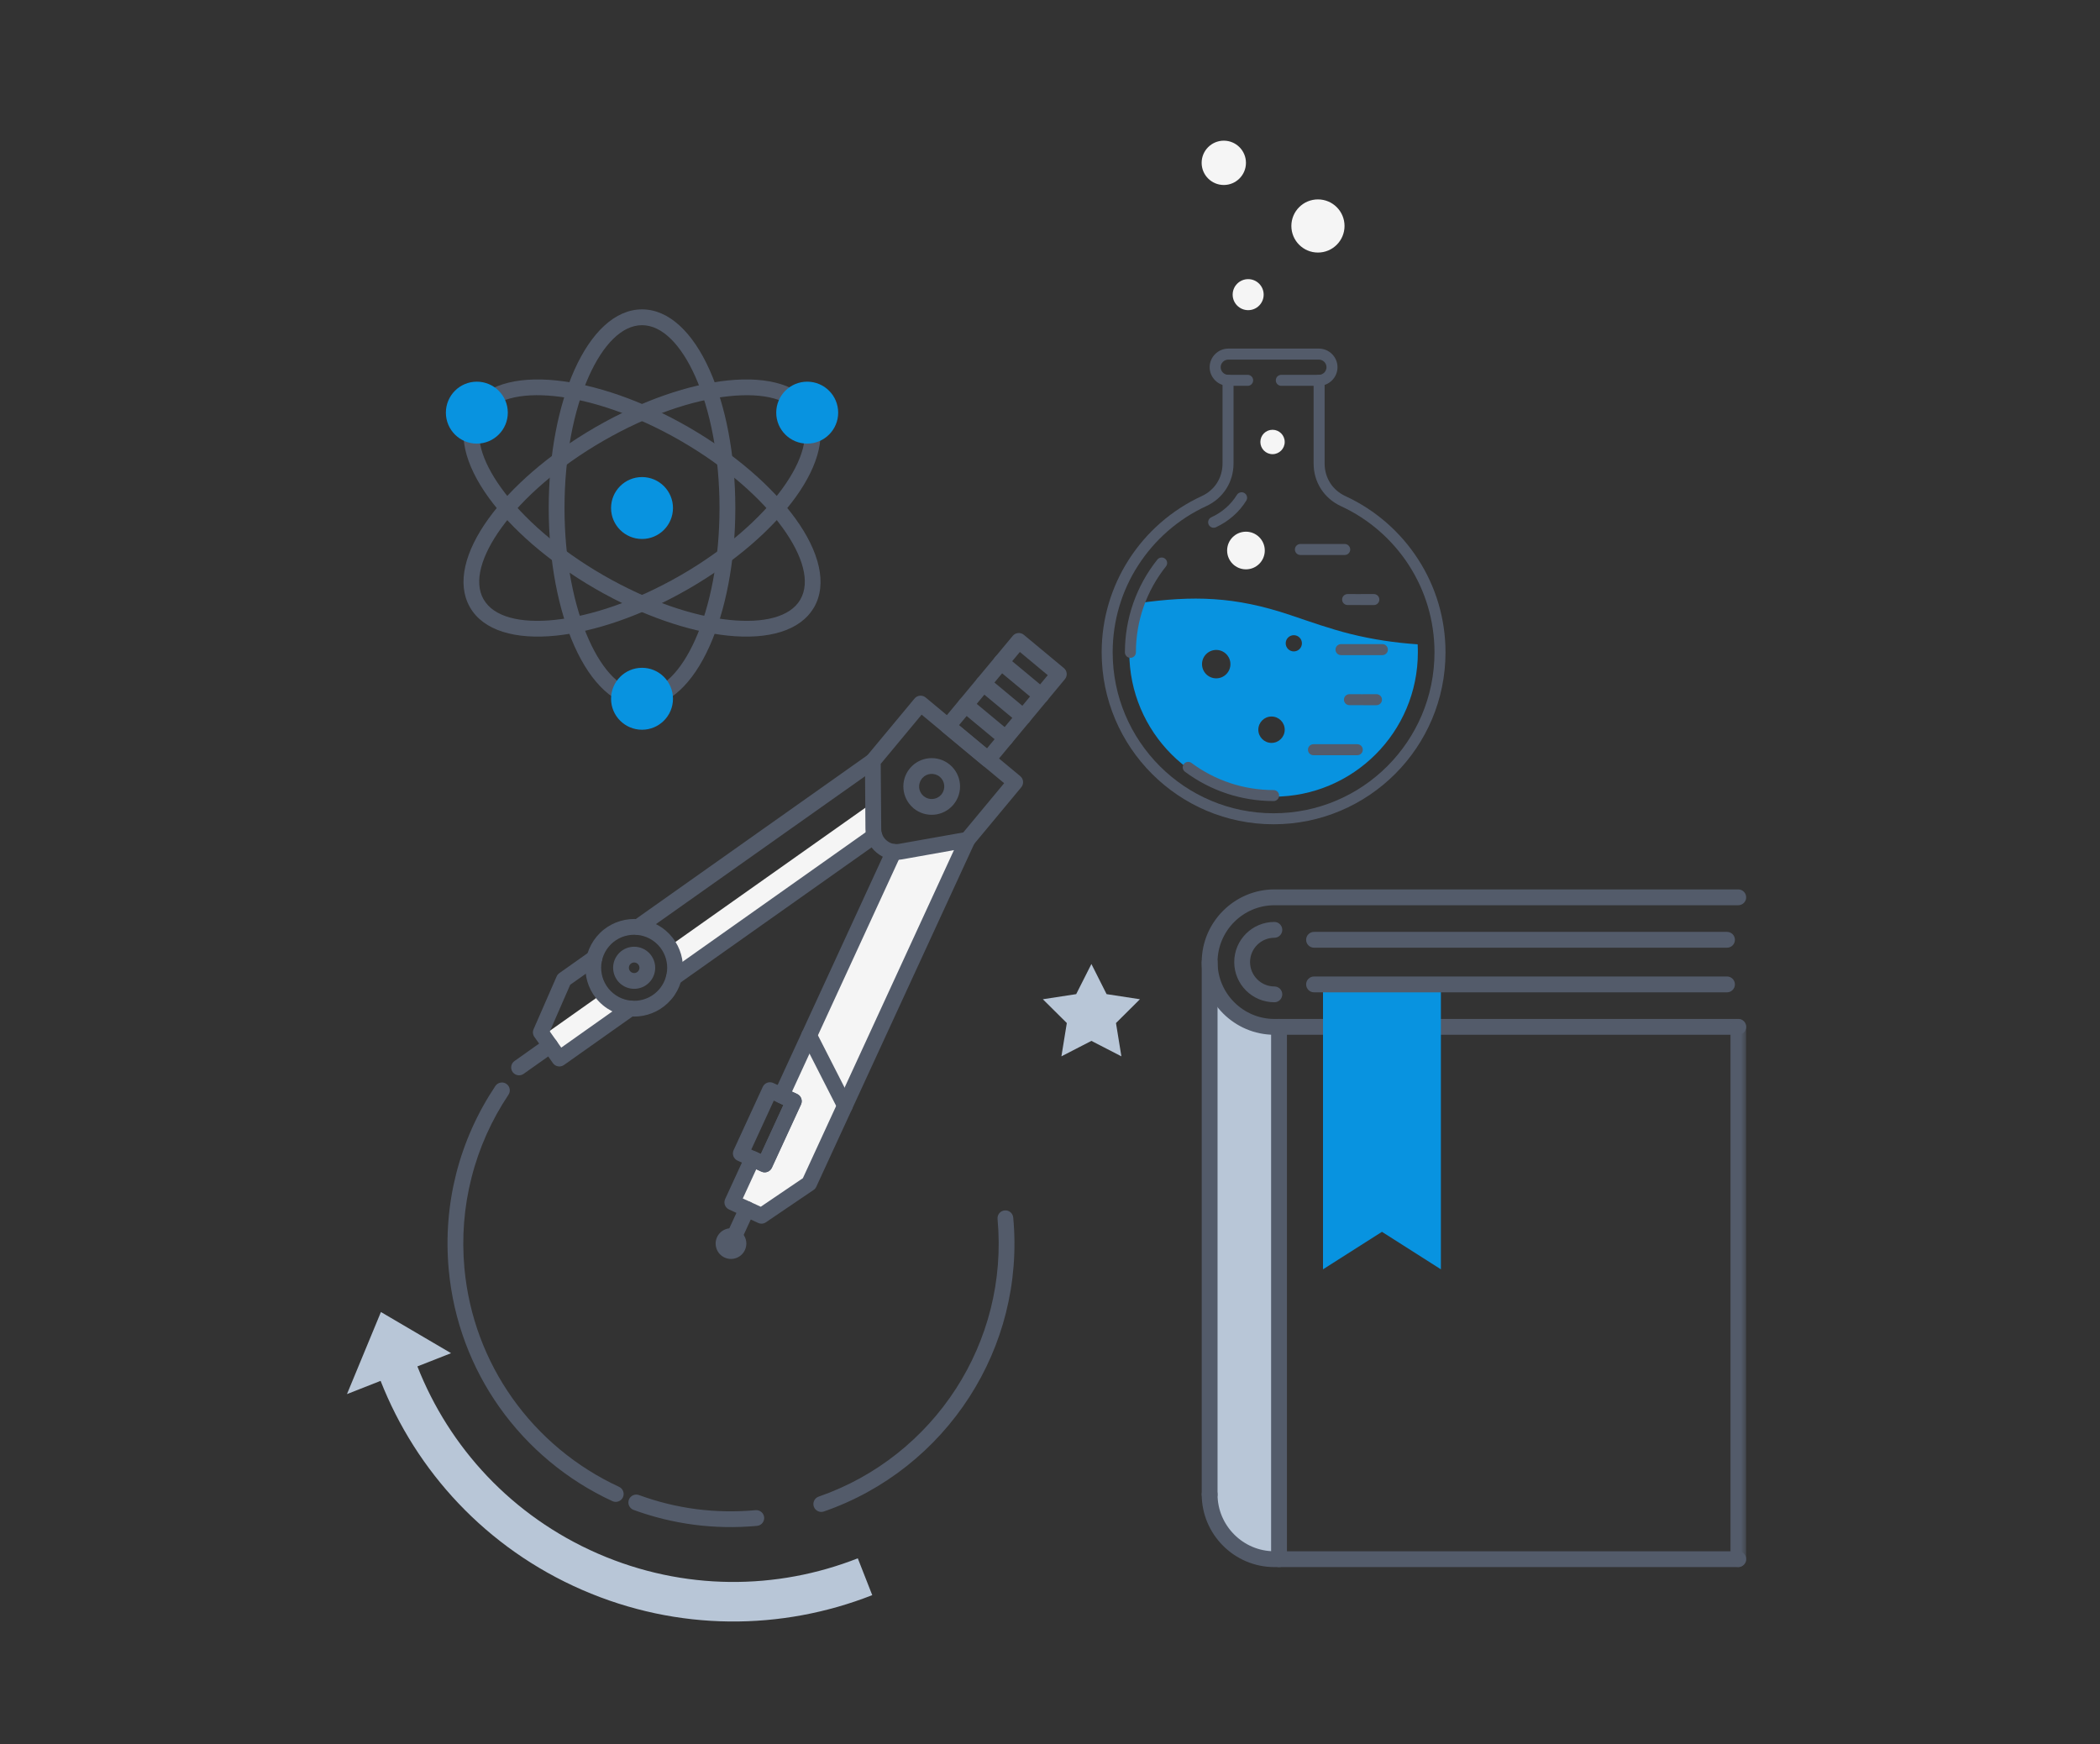 <?xml version="1.0" encoding="UTF-8"?>
<svg width="230px" height="191px" viewBox="0 0 230 191" version="1.1" xmlns="http://www.w3.org/2000/svg" xmlns:xlink="http://www.w3.org/1999/xlink">
    <rect x="0" y="0" width="230" height="191" fill="#333333" stroke="none"/>
    <!-- Generator: Sketch 61.2 (89653) - https://sketch.com -->
    <title>icn-menu-recuperoanni</title>
    <desc>Created with Sketch.</desc>
    <defs>
        <polygon id="path-1" points="1.991 1.387 4.059 1.387 4.059 61.414 1.991 61.414"></polygon>
    </defs>
    <g id="icn-menu-recuperoanni" stroke="none" stroke-width="1" fill="none" fill-rule="evenodd">
        <g>
            <rect id="Rectangle" x="0" y="0" width="230" height="191"></rect>
            <g id="Group-2" transform="translate(38.001, 14.953)">
                <path d="M101.576,97.501 C97.675,97.501 94.484,94.313 94.484,90.41 L94.484,148.706 C94.484,152.604 97.675,155.8 101.576,155.8 L102.081,155.8 L102.081,97.501 L101.576,97.501 Z" id="Fill-1" fill="#B8C6D7"></path>
                <path d="M152.379,96.637 C152.858,96.637 153.246,97.024 153.246,97.501 C153.246,97.982 152.858,98.369 152.379,98.369 L101.576,98.369 C99.389,98.369 97.399,97.474 95.958,96.033 L95.953,96.028 L95.938,96.011 C94.504,94.572 93.616,92.589 93.616,90.409 C93.616,88.224 94.511,86.235 95.953,84.791 L95.958,84.788 L95.974,84.772 C97.413,83.342 99.396,82.449 101.576,82.449 L114.276,82.449 L126.977,82.449 L139.679,82.449 L152.379,82.449 C152.858,82.449 153.246,82.839 153.246,83.318 C153.246,83.795 152.858,84.184 152.379,84.184 L139.679,84.184 L126.977,84.184 L114.276,84.184 L101.576,84.184 C99.863,84.184 98.304,84.885 97.178,86.013 C96.051,87.142 95.349,88.699 95.349,90.409 C95.349,92.123 96.051,93.679 97.178,94.808 C98.304,95.934 99.863,96.637 101.576,96.637 L152.379,96.637 Z" id="Fill-3" fill="#535B6A"></path>
                <polygon id="Fill-5" fill="#0893E0" points="106.9 93.124 119.81 93.124 119.81 124.054 113.356 119.948 106.9 124.054"></polygon>
                <path d="M151.148,87.101 C151.627,87.101 152.014,87.488 152.014,87.967 C152.014,88.446 151.627,88.833 151.148,88.833 L105.918,88.833 C105.439,88.833 105.051,88.446 105.051,87.967 C105.051,87.488 105.439,87.101 105.918,87.101 L151.148,87.101 Z" id="Fill-7" fill="#535B6A"></path>
                <path d="M151.148,91.986 C151.627,91.986 152.014,92.376 152.014,92.852 C152.014,93.331 151.627,93.721 151.148,93.721 L105.918,93.721 C105.439,93.721 105.051,93.331 105.051,92.852 C105.051,92.376 105.439,91.986 105.918,91.986 L151.148,91.986 Z" id="Fill-9" fill="#535B6A"></path>
                <path d="M152.379,154.932 C152.858,154.932 153.246,155.319 153.246,155.798 C153.246,156.277 152.858,156.664 152.379,156.664 L101.576,156.664 C99.387,156.664 97.394,155.769 95.953,154.328 C94.511,152.886 93.616,150.894 93.616,148.704 C93.616,148.228 94.004,147.841 94.483,147.841 C94.961,147.841 95.349,148.228 95.349,148.704 C95.349,150.418 96.051,151.974 97.18,153.101 C98.306,154.232 99.865,154.932 101.576,154.932 L152.379,154.932 Z" id="Fill-11" fill="#535B6A"></path>
                <path d="M93.617,90.41 C93.617,89.933 94.004,89.546 94.483,89.546 C94.962,89.546 95.349,89.933 95.349,90.41 L95.349,148.706 C95.349,149.185 94.962,149.572 94.483,149.572 C94.004,149.572 93.617,149.185 93.617,148.706 L93.617,90.41 Z" id="Fill-13" fill="#535B6A"></path>
                <g id="Group-17" transform="translate(149.187, 95.25)">
                    <mask id="mask-2" fill="white">
                        <use xlink:href="#path-1"></use>
                    </mask>
                    <g id="Clip-16"></g>
                    <path d="M2.328,2.251 C2.328,1.775 2.715,1.387 3.192,1.387 C3.673,1.387 4.06,1.775 4.06,2.251 L4.06,60.55 C4.06,61.026 3.673,61.414 3.192,61.414 C2.715,61.414 2.328,61.026 2.328,60.55 L2.328,2.251 Z" id="Fill-15" fill="#535B6A" mask="url(#mask-2)"></path>
                </g>
                <path d="M101.216,97.501 C101.216,97.025 101.603,96.637 102.08,96.637 C102.561,96.637 102.949,97.025 102.949,97.501 L102.949,155.8 C102.949,156.276 102.561,156.664 102.08,156.664 C101.603,156.664 101.216,156.276 101.216,155.8 L101.216,97.501 Z" id="Fill-18" fill="#535B6A"></path>
                <path d="M101.576,86.013 C102.052,86.013 102.439,86.4 102.439,86.877 C102.439,87.358 102.052,87.745 101.576,87.745 C100.839,87.745 100.173,88.044 99.691,88.525 C99.21,89.006 98.909,89.673 98.909,90.409 C98.909,91.145 99.21,91.812 99.691,92.293 C100.173,92.777 100.839,93.078 101.576,93.078 C102.052,93.078 102.439,93.465 102.439,93.941 C102.439,94.42 102.052,94.808 101.576,94.808 C100.36,94.808 99.261,94.314 98.464,93.52 C97.67,92.724 97.177,91.624 97.177,90.409 C97.177,89.196 97.67,88.094 98.464,87.3 C99.261,86.504 100.36,86.013 101.576,86.013" id="Fill-20" fill="#535B6A"></path>
                <path d="M29.802,147.875 C30.235,148.075 30.425,148.59 30.223,149.023 C30.023,149.454 29.51,149.644 29.075,149.444 C24.125,147.161 19.842,143.599 16.69,139.143 C13.651,134.845 11.663,129.71 11.146,124.089 C10.812,120.461 11.115,116.926 11.959,113.593 C12.838,110.138 14.305,106.89 16.254,103.978 C16.519,103.581 17.056,103.475 17.453,103.74 C17.847,104.004 17.953,104.541 17.689,104.936 C15.853,107.681 14.469,110.749 13.639,114.022 C12.835,117.176 12.551,120.516 12.864,123.935 C13.355,129.239 15.232,134.087 18.105,138.149 C21.079,142.353 25.124,145.717 29.802,147.875 M44.756,150.431 C45.228,150.39 45.649,150.739 45.693,151.215 C45.733,151.689 45.387,152.11 44.91,152.151 C42.576,152.365 40.278,152.317 38.045,152.031 C35.74,151.73 33.507,151.179 31.39,150.402 C30.942,150.236 30.711,149.74 30.875,149.292 C31.041,148.842 31.539,148.614 31.987,148.778 C33.998,149.516 36.101,150.036 38.262,150.318 C40.372,150.589 42.548,150.635 44.756,150.431 M71.254,118.543 C71.211,118.069 71.56,117.645 72.036,117.605 C72.51,117.561 72.931,117.913 72.972,118.387 C73.636,125.569 71.796,132.41 68.169,138.036 C64.466,143.785 58.898,148.272 52.228,150.577 C51.778,150.731 51.287,150.493 51.131,150.043 C50.977,149.593 51.215,149.102 51.665,148.946 C57.957,146.771 63.217,142.533 66.716,137.102 C70.14,131.785 71.88,125.326 71.254,118.543" id="Fill-22" fill="#535B6A"></path>
                <path d="M25.749,159.157 C36.265,163.738 47.639,163.623 57.531,159.737 L55.948,155.704 C47.088,159.188 36.897,159.292 27.479,155.187 C18.061,151.081 11.199,143.55 7.714,134.688 L11.401,133.239 L3.72,128.732 L-2.84217094e-14,137.72 L3.684,136.271 C7.572,146.166 15.234,154.575 25.749,159.157" id="Fill-24" fill="#B8C6D7"></path>
                <path d="M42.204,116.719 L45.4,118.189 L50.619,114.652 L67.956,77.006 L59.88,78.339 L47.592,105.019 L48.944,105.64 L45.753,112.568 L44.403,111.947 C43.812,113.23 42.786,115.45 42.204,116.719" id="Fill-26" fill="#F5F5F5"></path>
                <polygon id="Fill-28" fill="#F5F5F5" points="35.805 92.106 57.76 76.576 57.789 72.789 35.952 88.223"></polygon>
                <polygon id="Fill-30" fill="#F5F5F5" points="23.263 100.977 31.021 95.491 27.979 93.859 21.48 98.455"></polygon>
                <path d="M71.977,70.818 L62.939,63.311 L58.459,68.701 L58.514,75.83 C58.514,76.085 58.569,76.321 58.67,76.535 C58.769,76.745 58.921,76.937 59.118,77.103 C59.315,77.264 59.529,77.38 59.758,77.438 C59.979,77.498 60.222,77.505 60.485,77.457 L67.499,76.211 L71.977,70.818 Z M63.379,61.431 L73.741,70.046 C74.109,70.349 74.157,70.895 73.854,71.261 L68.62,77.558 C68.483,77.719 68.3,77.82 68.105,77.854 L68.108,77.859 L60.781,79.163 C60.28,79.252 59.787,79.233 59.318,79.11 C58.851,78.987 58.411,78.756 58.013,78.427 C57.619,78.099 57.313,77.71 57.104,77.274 C56.899,76.836 56.791,76.355 56.786,75.838 L56.731,68.395 C56.731,68.186 56.806,67.991 56.931,67.839 L62.164,61.544 C62.47,61.176 63.011,61.128 63.379,61.431 L63.379,61.431 Z" id="Fill-32" fill="#535B6A"></path>
                <path d="M36.301,92.813 L58.258,77.286 C58.648,77.012 58.742,76.47 58.468,76.08 C58.196,75.691 57.654,75.597 57.264,75.871 L35.307,91.399 C34.918,91.673 34.824,92.214 35.098,92.604 C35.37,92.994 35.911,93.088 36.301,92.813 L36.301,92.813 Z M26.609,89.25 C26.999,88.973 27.54,89.067 27.814,89.457 C28.086,89.851 27.992,90.388 27.603,90.662 L24.45,92.893 L22.215,98.006 L23.469,99.775 L30.524,94.782 C30.914,94.51 31.453,94.604 31.729,94.993 C32.001,95.383 31.907,95.925 31.518,96.197 L23.76,101.685 L23.76,101.683 C23.37,101.957 22.833,101.863 22.559,101.476 L20.562,98.653 C20.365,98.41 20.304,98.069 20.439,97.761 L22.951,92.01 C23.011,91.858 23.117,91.719 23.259,91.618 L26.609,89.25 Z M57.096,67.687 C57.486,67.411 58.025,67.504 58.302,67.897 C58.576,68.287 58.482,68.826 58.092,69.102 L32.386,87.279 C31.996,87.553 31.455,87.46 31.183,87.07 C30.909,86.68 31.003,86.141 31.392,85.864 L57.096,67.687 Z" id="Fill-34" fill="#535B6A"></path>
                <path d="M69.648,68.885 L65.285,65.256 L65.266,65.242 C64.898,64.936 64.85,64.392 65.153,64.027 L72.906,54.698 L72.92,54.681 C73.224,54.315 73.77,54.267 74.136,54.57 L78.503,58.199 L78.522,58.213 C78.886,58.516 78.936,59.063 78.63,59.428 L70.88,68.755 L70.863,68.774 C70.56,69.14 70.014,69.191 69.648,68.885 L69.648,68.885 Z M67.03,64.467 L70.091,67.008 L76.754,58.988 L73.698,56.447 L67.03,64.467 Z" id="Fill-36" fill="#535B6A"></path>
                <path d="M69.147,60.569 L73.532,64.214 C73.9,64.517 74.444,64.467 74.747,64.103 C75.052,63.735 75.004,63.192 74.636,62.888 L70.252,59.243 C69.889,58.937 69.342,58.99 69.037,59.354 C68.734,59.719 68.784,60.266 69.147,60.569 L69.147,60.569 Z M67.206,62.905 L71.592,66.548 C71.956,66.854 72.502,66.803 72.807,66.438 C73.108,66.072 73.06,65.528 72.697,65.225 L68.31,61.579 C67.944,61.276 67.398,61.324 67.095,61.69 C66.792,62.056 66.84,62.602 67.206,62.905 L67.206,62.905 Z M71.092,58.232 C70.724,57.927 70.675,57.383 70.981,57.017 C71.284,56.651 71.828,56.603 72.194,56.906 L76.578,60.549 C76.944,60.855 76.994,61.401 76.691,61.765 C76.385,62.13 75.839,62.181 75.476,61.875 L71.092,58.232 Z" id="Fill-38" fill="#535B6A"></path>
                <path d="M33.822,88.297 C33.784,88.27 33.748,88.242 33.712,88.205 C32.956,87.601 32.022,87.346 31.122,87.431 C30.201,87.515 29.311,87.95 28.673,88.72 C28.035,89.488 27.768,90.443 27.855,91.365 C27.939,92.284 28.377,93.174 29.145,93.814 C29.912,94.452 30.865,94.719 31.789,94.633 C32.687,94.551 33.558,94.132 34.19,93.396 C34.219,93.36 34.248,93.321 34.282,93.287 C34.886,92.529 35.138,91.598 35.057,90.698 C34.975,89.801 34.556,88.932 33.822,88.297 L33.822,88.297 Z M34.932,86.973 L34.934,86.976 L34.939,86.981 C36.031,87.922 36.652,89.209 36.777,90.544 C36.9,91.901 36.505,93.312 35.567,94.445 L35.548,94.464 L35.514,94.505 L35.514,94.507 L35.507,94.512 C34.568,95.605 33.278,96.228 31.945,96.353 C30.586,96.476 29.176,96.081 28.04,95.14 C26.907,94.197 26.259,92.881 26.137,91.521 C26.009,90.162 26.404,88.752 27.347,87.616 C28.29,86.483 29.604,85.838 30.966,85.713 C32.326,85.587 33.736,85.98 34.871,86.925 L34.891,86.942 L34.932,86.973 Z" id="Fill-40" fill="#535B6A"></path>
                <path d="M67.171,76.644 C67.371,76.209 67.886,76.021 68.321,76.221 C68.752,76.42 68.942,76.935 68.74,77.368 L51.403,115.012 C51.328,115.18 51.206,115.308 51.061,115.394 L45.883,118.905 C45.626,119.081 45.303,119.098 45.039,118.975 L45.039,118.977 L41.843,117.502 C41.41,117.303 41.22,116.79 41.42,116.357 L43.616,111.585 C43.819,111.152 44.331,110.962 44.764,111.162 L45.33,111.422 L47.796,106.065 L47.231,105.803 C46.797,105.603 46.607,105.088 46.807,104.658 L59.096,77.977 C59.296,77.544 59.808,77.354 60.241,77.554 C60.677,77.753 60.864,78.268 60.665,78.699 L48.742,104.595 L49.305,104.855 C49.74,105.057 49.928,105.57 49.728,106.003 L46.538,112.93 C46.338,113.366 45.823,113.556 45.39,113.356 L44.827,113.094 L43.352,116.297 L45.322,117.201 L49.933,114.076 L67.171,76.644 Z" id="Fill-42" fill="#535B6A"></path>
                <path d="M49.848,98.838 C49.632,98.413 49.8,97.89 50.226,97.676 C50.652,97.46 51.174,97.628 51.391,98.056 L55.313,105.747 C55.527,106.173 55.358,106.695 54.93,106.909 C54.507,107.126 53.984,106.955 53.768,106.529 L49.848,98.838 Z" id="Fill-44" fill="#535B6A"></path>
                <path d="M42.35,111.001 L45.54,104.071 C45.74,103.638 46.255,103.448 46.688,103.648 L49.306,104.853 C49.739,105.055 49.927,105.568 49.727,106.004 L46.537,112.931 C46.337,113.364 45.822,113.554 45.391,113.355 L42.773,112.149 C42.338,111.949 42.15,111.434 42.35,111.001 L42.35,111.001 Z M46.748,105.582 L44.282,110.941 L45.329,111.422 L47.798,106.064 L46.748,105.582 Z" id="Fill-46" fill="#535B6A"></path>
                <path d="M32.032,90.978 C32.017,90.829 31.947,90.687 31.825,90.586 C31.702,90.485 31.548,90.442 31.399,90.456 C31.254,90.468 31.11,90.54 31.009,90.663 C30.908,90.783 30.867,90.937 30.879,91.086 C30.891,91.231 30.966,91.375 31.086,91.476 C31.206,91.577 31.363,91.623 31.509,91.609 C31.656,91.594 31.798,91.524 31.899,91.402 C32,91.279 32.046,91.127 32.032,90.978 M32.929,89.26 C33.415,89.664 33.694,90.232 33.75,90.822 C33.803,91.409 33.634,92.018 33.227,92.506 C32.821,92.995 32.253,93.274 31.666,93.327 C31.079,93.38 30.472,93.211 29.981,92.805 C29.493,92.398 29.214,91.83 29.161,91.24 C29.106,90.656 29.276,90.047 29.683,89.558 C30.087,89.07 30.658,88.791 31.245,88.736 C31.829,88.683 32.438,88.853 32.929,89.26" id="Fill-48" fill="#535B6A"></path>
                <path d="M65.414,71.047 C65.382,70.695 65.214,70.359 64.923,70.113 C64.632,69.872 64.263,69.771 63.915,69.803 C63.583,69.834 63.26,69.986 63.024,70.248 L63.015,70.257 L62.983,70.296 L62.962,70.322 C62.736,70.611 62.639,70.965 62.668,71.302 C62.699,71.634 62.851,71.954 63.113,72.195 C63.14,72.211 63.166,72.233 63.19,72.255 C63.479,72.483 63.833,72.58 64.17,72.546 C64.499,72.517 64.822,72.365 65.062,72.103 C65.084,72.069 65.113,72.036 65.142,72.004 C65.356,71.723 65.445,71.379 65.414,71.047 M66.027,68.79 C66.684,69.336 67.06,70.101 67.134,70.893 C67.206,71.682 66.975,72.5 66.429,73.159 L66.412,73.179 L66.376,73.217 L66.376,73.22 L66.367,73.232 C65.82,73.845 65.086,74.197 64.326,74.266 C63.534,74.338 62.716,74.11 62.057,73.566 L61.999,73.511 L61.997,73.511 L61.997,73.508 L61.985,73.499 C61.371,72.955 61.022,72.221 60.952,71.458 C60.878,70.669 61.106,69.848 61.653,69.192 L61.706,69.131 L61.706,69.129 L61.72,69.117 C62.259,68.503 62.995,68.154 63.758,68.085 C64.547,68.01 65.366,68.241 66.027,68.79" id="Fill-50" fill="#535B6A"></path>
                <path d="M43.017,117.092 C43.217,116.659 43.732,116.469 44.165,116.669 C44.598,116.868 44.786,117.383 44.586,117.816 L42.846,121.601 C42.646,122.034 42.132,122.225 41.696,122.022 C41.263,121.823 41.073,121.31 41.272,120.875 L43.017,117.092 Z" id="Fill-52" fill="#535B6A"></path>
                <path d="M21.75,98.836 C22.137,98.564 22.676,98.656 22.951,99.043 C23.225,99.433 23.133,99.972 22.744,100.246 L19.344,102.652 C18.956,102.924 18.417,102.833 18.14,102.445 C17.869,102.056 17.96,101.517 18.347,101.245 L21.75,98.836 Z" id="Fill-54" fill="#535B6A"></path>
                <path d="M42.73,119.698 C43.582,120.069 43.972,121.058 43.599,121.909 C43.229,122.759 42.24,123.149 41.388,122.778 C40.538,122.407 40.149,121.418 40.519,120.567 C40.89,119.717 41.879,119.327 42.73,119.698" id="Fill-56" fill="#535B6A"></path>
                <path d="M38.141,26.263 C36.589,22.803 34.525,20.659 32.316,20.659 C30.104,20.659 28.04,22.803 26.49,26.263 C24.844,29.935 23.826,35.034 23.826,40.682 C23.826,46.331 24.844,51.43 26.49,55.102 C28.04,58.565 30.104,60.706 32.316,60.706 C34.525,60.706 36.589,58.565 38.141,55.102 C39.787,51.43 40.803,46.331 40.803,40.682 C40.803,35.034 39.787,29.935 38.141,26.263 M32.316,18.927 C35.271,18.927 37.884,21.463 39.717,25.561 C41.459,29.447 42.535,34.796 42.535,40.682 C42.535,46.57 41.459,51.919 39.717,55.807 C37.884,59.903 35.271,62.439 32.316,62.439 C29.361,62.439 26.748,59.903 24.912,55.807 C23.172,51.919 22.096,46.57 22.096,40.682 C22.096,34.796 23.172,29.447 24.912,25.561 C26.748,21.463 29.361,18.927 32.316,18.927" id="Fill-58" fill="#535B6A"></path>
                <path d="M47.714,38.518 C49.923,35.464 50.751,32.622 49.683,30.709 L49.661,30.671 C48.554,28.755 45.664,28.041 41.889,28.431 C37.899,28.842 33.005,30.493 28.142,33.289 L28.118,33.303 L28.116,33.306 L28.116,33.303 L28.072,33.33 L28.065,33.332 C23.183,36.152 19.28,39.581 16.917,42.849 C14.708,45.9 13.878,48.744 14.946,50.655 L14.973,50.696 C16.077,52.609 18.965,53.326 22.74,52.936 C26.73,52.527 31.624,50.874 36.487,48.08 L36.511,48.063 L36.513,48.066 L36.557,48.039 L36.562,48.037 C41.449,45.217 45.352,41.783 47.714,38.518 L47.714,38.518 Z M51.187,29.867 C52.618,32.423 51.726,35.926 49.115,39.533 C46.632,42.967 42.553,46.559 37.471,49.502 L37.469,49.505 C37.43,49.531 37.389,49.555 37.344,49.574 C32.266,52.496 27.127,54.223 22.916,54.656 C18.454,55.114 14.953,54.12 13.476,51.562 L13.442,51.499 C12.013,48.944 12.906,45.44 15.514,41.833 C17.997,38.402 22.073,34.807 27.158,31.864 L27.158,31.862 L27.16,31.86 C27.199,31.835 27.24,31.811 27.283,31.792 C32.36,28.871 37.502,27.143 41.713,26.71 C46.174,26.251 49.676,27.244 51.155,29.805 L51.187,29.867 Z" id="Fill-60" fill="#535B6A"></path>
                <path d="M41.889,52.936 C45.645,53.324 48.521,52.619 49.64,50.732 L49.659,50.694 C50.763,48.781 49.941,45.925 47.715,42.849 C45.361,39.596 41.475,36.177 36.615,33.361 C36.579,33.345 36.545,33.328 36.514,33.306 L36.511,33.304 L36.514,33.301 C31.641,30.498 26.737,28.84 22.74,28.429 C18.967,28.039 16.075,28.756 14.97,30.671 L14.968,30.669 C13.866,32.582 14.691,35.443 16.917,38.518 C19.268,41.767 23.145,45.183 27.998,47.994 C28.039,48.013 28.08,48.037 28.118,48.064 L28.121,48.064 C32.993,50.869 37.897,52.527 41.889,52.936 L41.889,52.936 Z M51.12,51.615 C49.62,54.135 46.141,55.112 41.714,54.657 C37.481,54.219 32.31,52.479 27.206,49.531 L27.161,49.503 L27.161,49.505 L27.158,49.503 L27.134,49.488 C22.062,46.548 17.995,42.96 15.514,39.534 C12.884,35.898 11.999,32.368 13.476,29.807 L13.476,29.805 L13.476,29.805 C14.954,27.245 18.455,26.251 22.918,26.711 C27.149,27.146 32.317,28.888 37.423,31.834 L37.428,31.836 L37.471,31.862 L37.471,31.86 L37.474,31.862 L37.483,31.87 C42.556,34.808 46.632,38.4 49.115,41.834 C51.745,45.467 52.633,49 51.156,51.562 L51.12,51.615 Z" id="Fill-62" fill="#535B6A"></path>
                <path d="M14.223,26.846 C16.095,26.846 17.616,28.367 17.616,30.239 C17.616,32.111 16.095,33.629 14.223,33.629 C12.351,33.629 10.833,32.111 10.833,30.239 C10.833,28.367 12.351,26.846 14.223,26.846 M32.316,58.18 C34.185,58.18 35.706,59.699 35.706,61.575 C35.706,63.445 34.185,64.963 32.316,64.963 C30.444,64.963 28.925,63.445 28.925,61.575 C28.925,59.699 30.444,58.18 32.316,58.18 M50.408,26.846 C52.28,26.846 53.799,28.367 53.799,30.239 C53.799,32.111 52.28,33.629 50.408,33.629 C48.534,33.629 47.015,32.111 47.015,30.239 C47.015,28.367 48.534,26.846 50.408,26.846 M32.316,37.292 C34.185,37.292 35.706,38.81 35.706,40.682 C35.706,42.556 34.185,44.072 32.316,44.072 C30.444,44.072 28.925,42.556 28.925,40.682 C28.925,38.81 30.444,37.292 32.316,37.292" id="Fill-64" fill="#0893E0"></path>
                <path d="M105.871,26.698 C105.871,26.366 106.14,26.096 106.475,26.096 C106.809,26.096 107.076,26.366 107.076,26.698 L107.076,35.801 C107.076,36.592 107.293,37.324 107.685,37.937 L107.704,37.969 C108.094,38.568 108.662,39.059 109.367,39.384 C112.647,40.897 115.421,43.33 117.354,46.352 C119.23,49.278 120.316,52.758 120.316,56.487 C120.316,61.687 118.208,66.396 114.801,69.801 C111.393,73.208 106.687,75.316 101.487,75.316 C96.289,75.316 91.58,73.208 88.173,69.801 C84.766,66.396 82.658,61.687 82.658,56.487 C82.658,52.76 83.745,49.283 85.618,46.355 L85.618,46.352 C87.55,43.332 90.322,40.897 93.604,39.384 C94.321,39.054 94.896,38.551 95.288,37.94 L95.291,37.937 L95.288,37.937 C95.68,37.324 95.895,36.592 95.895,35.801 L95.895,26.698 C95.895,26.366 96.164,26.096 96.496,26.096 C96.831,26.096 97.1,26.366 97.1,26.698 L97.1,35.801 C97.1,36.826 96.816,37.779 96.299,38.585 C95.784,39.391 95.036,40.05 94.107,40.478 C91.036,41.893 88.44,44.174 86.631,47.002 L86.628,47.002 C84.876,49.738 83.863,52.993 83.863,56.487 C83.863,61.353 85.836,65.759 89.025,68.952 C92.213,72.14 96.619,74.111 101.487,74.111 C106.352,74.111 110.758,72.14 113.946,68.952 C117.137,65.761 119.11,61.353 119.11,56.487 C119.11,52.996 118.095,49.738 116.343,47.002 L116.345,47.002 L116.343,46.999 C114.533,44.174 111.937,41.893 108.864,40.478 C107.948,40.055 107.209,39.408 106.694,38.618 L106.672,38.585 C106.155,37.779 105.871,36.826 105.871,35.801 L105.871,26.698 Z" id="Fill-66" fill="#535B6A"></path>
                <path d="M102.334,27.302 C102,27.302 101.73,27.032 101.73,26.7 C101.73,26.366 102,26.096 102.334,26.096 L106.447,26.096 C106.675,26.096 106.885,26.002 107.034,25.853 L107.036,25.851 L107.041,25.848 C107.19,25.694 107.282,25.488 107.282,25.261 C107.282,25.035 107.188,24.826 107.034,24.674 C106.885,24.523 106.675,24.429 106.447,24.429 L96.526,24.429 C96.297,24.429 96.088,24.523 95.939,24.672 L95.936,24.674 L95.931,24.679 C95.782,24.831 95.691,25.038 95.691,25.261 C95.691,25.49 95.785,25.699 95.936,25.851 L95.939,25.853 L95.943,25.858 C96.093,26.005 96.3,26.096 96.526,26.096 L98.648,26.096 C98.978,26.096 99.25,26.366 99.25,26.7 C99.25,27.032 98.978,27.302 98.648,27.302 L96.526,27.302 C95.972,27.302 95.467,27.078 95.099,26.717 L95.087,26.703 L95.084,26.7 C94.716,26.332 94.485,25.822 94.485,25.261 C94.485,24.71 94.711,24.205 95.072,23.837 L95.084,23.825 L95.087,23.822 C95.457,23.452 95.968,23.223 96.526,23.223 L106.447,23.223 C107.007,23.223 107.518,23.452 107.888,23.822 C108.256,24.191 108.487,24.701 108.487,25.261 C108.487,25.815 108.261,26.32 107.9,26.688 L107.888,26.7 L107.886,26.703 C107.515,27.071 107.005,27.302 106.447,27.302 L102.334,27.302 Z" id="Fill-68" fill="#535B6A"></path>
                <path d="M103.702,54.609 C104.193,54.609 104.59,55.006 104.59,55.497 C104.59,55.988 104.193,56.385 103.702,56.385 C103.211,56.385 102.814,55.988 102.814,55.497 C102.814,55.006 103.211,54.609 103.702,54.609 M101.26,63.515 C102.059,63.515 102.706,64.162 102.706,64.961 C102.706,65.758 102.059,66.405 101.26,66.405 C100.463,66.405 99.816,65.758 99.816,64.961 C99.816,64.162 100.463,63.515 101.26,63.515 M95.206,56.224 C96.062,56.224 96.76,56.922 96.76,57.778 C96.76,58.64 96.062,59.335 95.206,59.335 C94.344,59.335 93.649,58.64 93.649,57.778 C93.649,56.922 94.344,56.224 95.206,56.224 M117.266,55.61 C114.785,55.44 112.345,55.079 109.913,54.475 C107.641,53.909 105.495,53.137 103.283,52.393 C97.239,50.365 92.713,50.247 86.623,51.108 C85.999,52.831 85.684,54.648 85.684,56.486 C85.684,65.216 92.759,72.293 101.486,72.293 C110.213,72.293 117.288,65.216 117.288,56.486 C117.288,56.195 117.283,55.902 117.266,55.61" id="Fill-70" fill="#0893E0"></path>
                <path d="M110.653,66.549 C110.987,66.549 111.257,66.816 111.257,67.151 C111.257,67.485 110.987,67.755 110.653,67.755 L108.254,67.755 L105.857,67.755 C105.523,67.755 105.253,67.485 105.253,67.151 C105.253,66.816 105.523,66.549 105.857,66.549 L108.254,66.549 L110.653,66.549 Z M112.756,61.07 C113.09,61.07 113.36,61.34 113.36,61.672 C113.36,62.004 113.09,62.276 112.756,62.276 L111.274,62.276 L111.274,62.273 L109.791,62.271 C109.459,62.271 109.192,61.999 109.192,61.669 C109.192,61.337 109.459,61.07 109.791,61.07 L111.274,61.073 L111.274,61.07 L112.756,61.07 Z M113.406,55.586 C113.735,55.586 114.007,55.858 114.007,56.188 C114.007,56.522 113.735,56.792 113.406,56.792 L111.137,56.792 L108.872,56.792 C108.538,56.792 108.268,56.522 108.268,56.188 C108.268,55.858 108.538,55.586 108.872,55.586 L111.137,55.586 L113.406,55.586 Z M112.467,50.105 C112.802,50.105 113.071,50.374 113.071,50.706 C113.071,51.041 112.802,51.31 112.467,51.31 L111.031,51.31 L111.031,51.308 L109.592,51.306 C109.26,51.306 108.993,51.039 108.993,50.706 C108.993,50.374 109.26,50.105 109.592,50.105 L111.031,50.107 L111.031,50.105 L112.467,50.105 Z M109.279,44.621 C109.609,44.621 109.88,44.891 109.88,45.225 C109.88,45.555 109.609,45.827 109.279,45.827 L106.849,45.827 L104.423,45.827 C104.091,45.827 103.822,45.555 103.822,45.225 C103.822,44.891 104.091,44.621 104.423,44.621 L106.849,44.621 L109.279,44.621 Z" id="Fill-72" fill="#535B6A"></path>
                <path d="M91.779,69.562 C91.512,69.364 91.457,68.989 91.654,68.722 C91.851,68.455 92.229,68.402 92.494,68.599 C93.769,69.545 95.203,70.298 96.748,70.81 C98.24,71.301 99.833,71.568 101.486,71.568 C101.82,71.568 102.09,71.836 102.09,72.17 C102.09,72.504 101.82,72.774 101.486,72.774 C99.7,72.774 97.98,72.485 96.372,71.953 C94.71,71.405 93.16,70.589 91.779,69.562 M88.757,46.329 C88.964,46.069 89.344,46.026 89.604,46.233 C89.861,46.44 89.907,46.818 89.7,47.078 C88.644,48.401 87.813,49.898 87.25,51.503 C86.702,53.074 86.408,54.758 86.408,56.486 C86.408,56.821 86.136,57.09 85.807,57.09 C85.472,57.09 85.203,56.821 85.203,56.486 C85.203,54.626 85.52,52.809 86.115,51.108 C86.723,49.371 87.619,47.754 88.757,46.329 M97.472,39.24 C97.648,38.959 98.021,38.872 98.302,39.048 C98.584,39.224 98.67,39.594 98.495,39.876 C98.107,40.501 97.624,41.072 97.056,41.567 C96.502,42.051 95.87,42.465 95.174,42.787 C94.873,42.927 94.515,42.794 94.375,42.494 C94.236,42.193 94.368,41.834 94.669,41.695 C95.263,41.423 95.8,41.072 96.267,40.663 C96.738,40.249 97.142,39.77 97.472,39.24" id="Fill-74" fill="#535B6A"></path>
                <polygon id="Fill-76" fill="#B8C6D7" points="81.534 90.619 83.196 93.918 86.849 94.478 84.226 97.084 84.818 100.73 81.534 99.038 78.249 100.73 78.841 97.084 76.216 94.478 79.868 93.918"></polygon>
                <g id="Group-80" transform="translate(93.437, 0)" fill="#F5F5F5">
                    <path d="M12.909,6.884 C14.516,6.884 15.82,8.186 15.82,9.793 C15.82,11.403 14.516,12.705 12.909,12.705 C11.302,12.705 9.997,11.403 9.997,9.793 C9.997,8.186 11.302,6.884 12.909,6.884 M5.267,15.616 C6.205,15.616 6.963,16.377 6.963,17.315 C6.963,18.254 6.205,19.014 5.267,19.014 C4.331,19.014 3.568,18.254 3.568,17.315 C3.568,16.377 4.331,15.616 5.267,15.616 M7.935,32.114 C8.671,32.114 9.268,32.71 9.268,33.449 C9.268,34.185 8.671,34.785 7.935,34.785 C7.199,34.785 6.602,34.185 6.602,33.449 C6.602,32.71 7.199,32.114 7.935,32.114 M5.024,43.274 C6.162,43.274 7.086,44.198 7.086,45.336 C7.086,46.474 6.162,47.398 5.024,47.398 C3.883,47.398 2.961,46.474 2.961,45.336 C2.961,44.198 3.883,43.274 5.024,43.274 M2.598,0.452 C3.936,0.452 5.024,1.54 5.024,2.88 C5.024,4.22 3.936,5.306 2.598,5.306 C1.258,5.306 0.17,4.22 0.17,2.88 C0.17,1.54 1.258,0.452 2.598,0.452" id="Fill-78"></path>
                </g>
            </g>
        </g>
    </g>
</svg>